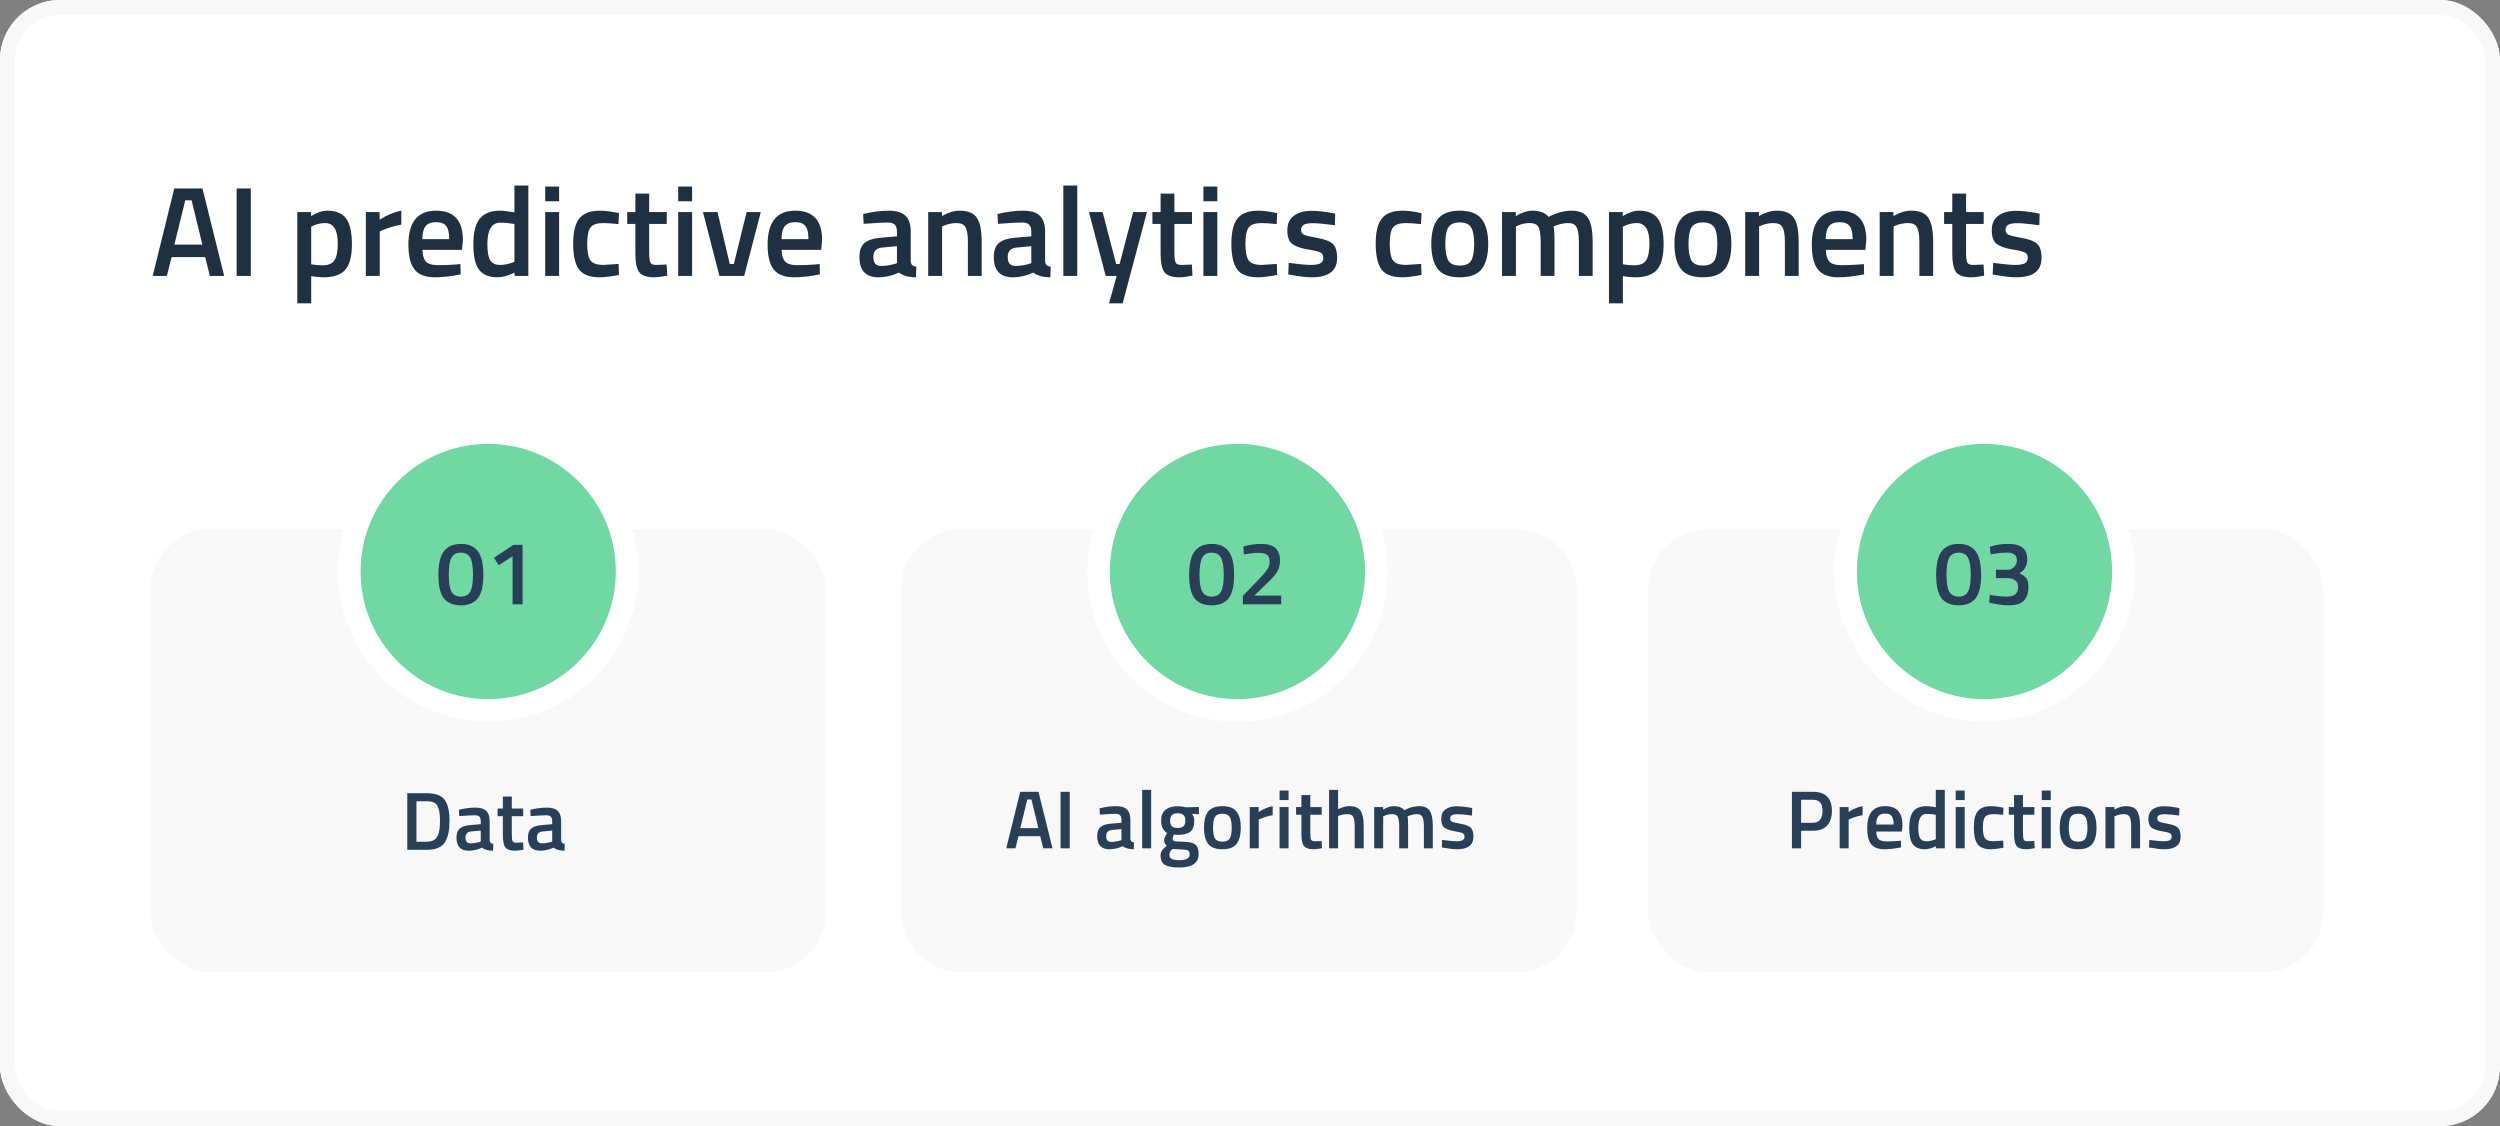 <svg width="666" height="300" viewBox="0 0 666 300" fill="none" xmlns="http://www.w3.org/2000/svg">
<rect x="0" y="0" width="666" height="300" fill="#808080" stroke="none"/>
<g clip-path="url(#clip0_236_35416)">
<rect width="666" height="300" rx="16" fill="white"/>
<path d="M40.68 73.5L46.426 50.21H53.94L59.72 73.5H55.912L54.654 68.502H45.712L44.454 73.5H40.68ZM49.35 53.372L46.46 65.17H53.906L51.05 53.372H49.35ZM63.039 73.5V50.21H66.814V73.5H63.039ZM79.199 80.81V56.5H82.871V57.554C84.435 56.602 85.897 56.126 87.257 56.126C89.501 56.126 91.144 56.817 92.187 58.2C93.23 59.56 93.751 61.861 93.751 65.102C93.751 68.321 93.15 70.587 91.949 71.902C90.77 73.217 88.832 73.874 86.135 73.874C85.206 73.874 84.129 73.772 82.905 73.568V80.81H79.199ZM86.611 59.424C85.546 59.424 84.48 59.662 83.415 60.138L82.905 60.376V70.406C83.812 70.587 84.809 70.678 85.897 70.678C87.438 70.678 88.504 70.236 89.093 69.352C89.682 68.468 89.977 66.961 89.977 64.83C89.977 61.226 88.855 59.424 86.611 59.424ZM97.461 73.5V56.5H101.133V58.54C103.059 57.293 104.986 56.489 106.913 56.126V59.832C104.963 60.217 103.297 60.716 101.915 61.328L101.167 61.634V73.5H97.461ZM121.717 70.44L122.669 70.338L122.737 73.092C120.153 73.613 117.864 73.874 115.869 73.874C113.353 73.874 111.54 73.183 110.429 71.8C109.341 70.417 108.797 68.207 108.797 65.17C108.797 59.141 111.256 56.126 116.175 56.126C120.935 56.126 123.315 58.721 123.315 63.912L123.077 66.564H112.537C112.56 67.969 112.866 69.001 113.455 69.658C114.044 70.315 115.144 70.644 116.753 70.644C118.362 70.644 120.017 70.576 121.717 70.44ZM119.677 63.708C119.677 62.031 119.405 60.863 118.861 60.206C118.34 59.526 117.444 59.186 116.175 59.186C114.906 59.186 113.976 59.537 113.387 60.24C112.82 60.943 112.526 62.099 112.503 63.708H119.677ZM140.751 49.428V73.5H137.079V72.616C135.424 73.455 133.905 73.874 132.523 73.874C130.301 73.874 128.669 73.205 127.627 71.868C126.607 70.531 126.097 68.287 126.097 65.136C126.097 61.985 126.663 59.696 127.797 58.268C128.953 56.84 130.743 56.126 133.169 56.126C133.985 56.126 135.277 56.273 137.045 56.568V49.428H140.751ZM136.467 69.964L137.045 69.726V59.662C135.685 59.435 134.427 59.322 133.271 59.322C130.981 59.322 129.837 61.226 129.837 65.034C129.837 67.119 130.097 68.57 130.619 69.386C131.163 70.179 132.013 70.576 133.169 70.576C134.325 70.576 135.424 70.372 136.467 69.964ZM145.24 73.5V56.5H148.946V73.5H145.24ZM145.24 53.61V49.7H148.946V53.61H145.24ZM159.799 56.126C161.001 56.126 162.417 56.285 164.049 56.602L164.899 56.772L164.763 59.696C162.973 59.515 161.647 59.424 160.785 59.424C159.063 59.424 157.907 59.809 157.317 60.58C156.728 61.351 156.433 62.801 156.433 64.932C156.433 67.063 156.717 68.536 157.283 69.352C157.85 70.168 159.029 70.576 160.819 70.576L164.797 70.304L164.899 73.262C162.61 73.67 160.887 73.874 159.731 73.874C157.147 73.874 155.323 73.183 154.257 71.8C153.215 70.395 152.693 68.105 152.693 64.932C152.693 61.759 153.249 59.503 154.359 58.166C155.47 56.806 157.283 56.126 159.799 56.126ZM177.628 59.662H172.936V67.142C172.936 68.525 173.038 69.443 173.242 69.896C173.446 70.349 173.968 70.576 174.806 70.576L177.594 70.474L177.764 73.432C176.246 73.727 175.09 73.874 174.296 73.874C172.37 73.874 171.044 73.432 170.318 72.548C169.616 71.664 169.264 69.998 169.264 67.55V59.662H167.088V56.5H169.264V51.57H172.936V56.5H177.628V59.662ZM180.668 73.5V56.5H184.374V73.5H180.668ZM180.668 53.61V49.7H184.374V53.61H180.668ZM187.271 56.5H191.147L194.411 70.338H195.499L198.899 56.5H202.673L198.253 73.5H191.657L187.271 56.5ZM217.409 70.44L218.361 70.338L218.429 73.092C215.845 73.613 213.555 73.874 211.561 73.874C209.045 73.874 207.231 73.183 206.121 71.8C205.033 70.417 204.489 68.207 204.489 65.17C204.489 59.141 206.948 56.126 211.867 56.126C216.627 56.126 219.007 58.721 219.007 63.912L218.769 66.564H208.229C208.251 67.969 208.557 69.001 209.147 69.658C209.736 70.315 210.835 70.644 212.445 70.644C214.054 70.644 215.709 70.576 217.409 70.44ZM215.369 63.708C215.369 62.031 215.097 60.863 214.553 60.206C214.031 59.526 213.136 59.186 211.867 59.186C210.597 59.186 209.668 59.537 209.079 60.24C208.512 60.943 208.217 62.099 208.195 63.708H215.369ZM242.621 61.736V69.488C242.644 69.987 242.768 70.361 242.995 70.61C243.244 70.837 243.618 70.984 244.117 71.052L244.015 73.874C242.066 73.874 240.558 73.455 239.493 72.616C237.68 73.455 235.855 73.874 234.019 73.874C230.642 73.874 228.953 72.072 228.953 68.468C228.953 66.745 229.406 65.499 230.313 64.728C231.242 63.957 232.659 63.493 234.563 63.334L238.949 62.96V61.736C238.949 60.829 238.745 60.195 238.337 59.832C237.952 59.469 237.374 59.288 236.603 59.288C235.152 59.288 233.339 59.379 231.163 59.56L230.075 59.628L229.939 57.01C232.41 56.421 234.676 56.126 236.739 56.126C238.824 56.126 240.32 56.579 241.227 57.486C242.156 58.37 242.621 59.787 242.621 61.736ZM235.005 65.952C233.441 66.088 232.659 66.938 232.659 68.502C232.659 70.066 233.35 70.848 234.733 70.848C235.866 70.848 237.068 70.667 238.337 70.304L238.949 70.1V65.578L235.005 65.952ZM250.979 73.5H247.273V56.5H250.945V57.554C252.6 56.602 254.164 56.126 255.637 56.126C257.904 56.126 259.445 56.772 260.261 58.064C261.1 59.333 261.519 61.441 261.519 64.388V73.5H257.847V64.49C257.847 62.654 257.643 61.351 257.235 60.58C256.85 59.809 256.045 59.424 254.821 59.424C253.665 59.424 252.555 59.651 251.489 60.104L250.979 60.308V73.5ZM278.414 61.736V69.488C278.437 69.987 278.561 70.361 278.788 70.61C279.037 70.837 279.411 70.984 279.91 71.052L279.808 73.874C277.859 73.874 276.351 73.455 275.286 72.616C273.473 73.455 271.648 73.874 269.812 73.874C266.435 73.874 264.746 72.072 264.746 68.468C264.746 66.745 265.199 65.499 266.106 64.728C267.035 63.957 268.452 63.493 270.356 63.334L274.742 62.96V61.736C274.742 60.829 274.538 60.195 274.13 59.832C273.745 59.469 273.167 59.288 272.396 59.288C270.945 59.288 269.132 59.379 266.956 59.56L265.868 59.628L265.732 57.01C268.203 56.421 270.469 56.126 272.532 56.126C274.617 56.126 276.113 56.579 277.02 57.486C277.949 58.37 278.414 59.787 278.414 61.736ZM270.798 65.952C269.234 66.088 268.452 66.938 268.452 68.502C268.452 70.066 269.143 70.848 270.526 70.848C271.659 70.848 272.861 70.667 274.13 70.304L274.742 70.1V65.578L270.798 65.952ZM283.27 73.5V49.428H286.976V73.5H283.27ZM290.102 56.5H293.74L297.344 70.338H298.262L301.866 56.5H305.538L299.078 80.81H295.44L297.48 73.5H294.556L290.102 56.5ZM317.546 59.662H312.854V67.142C312.854 68.525 312.956 69.443 313.16 69.896C313.364 70.349 313.886 70.576 314.724 70.576L317.512 70.474L317.682 73.432C316.164 73.727 315.008 73.874 314.214 73.874C312.288 73.874 310.962 73.432 310.236 72.548C309.534 71.664 309.182 69.998 309.182 67.55V59.662H307.006V56.5H309.182V51.57H312.854V56.5H317.546V59.662ZM320.586 73.5V56.5H324.292V73.5H320.586ZM320.586 53.61V49.7H324.292V53.61H320.586ZM335.145 56.126C336.346 56.126 337.763 56.285 339.395 56.602L340.245 56.772L340.109 59.696C338.318 59.515 336.992 59.424 336.131 59.424C334.408 59.424 333.252 59.809 332.663 60.58C332.074 61.351 331.779 62.801 331.779 64.932C331.779 67.063 332.062 68.536 332.629 69.352C333.196 70.168 334.374 70.576 336.165 70.576L340.143 70.304L340.245 73.262C337.956 73.67 336.233 73.874 335.077 73.874C332.493 73.874 330.668 73.183 329.603 71.8C328.56 70.395 328.039 68.105 328.039 64.932C328.039 61.759 328.594 59.503 329.705 58.166C330.816 56.806 332.629 56.126 335.145 56.126ZM355.626 60.002C352.951 59.639 351.013 59.458 349.812 59.458C348.611 59.458 347.772 59.605 347.296 59.9C346.843 60.172 346.616 60.614 346.616 61.226C346.616 61.838 346.865 62.269 347.364 62.518C347.885 62.767 349.087 63.062 350.968 63.402C352.872 63.719 354.221 64.229 355.014 64.932C355.807 65.635 356.204 66.881 356.204 68.672C356.204 70.463 355.626 71.777 354.47 72.616C353.337 73.455 351.671 73.874 349.472 73.874C348.089 73.874 346.344 73.681 344.236 73.296L343.182 73.126L343.318 70.032C346.038 70.395 347.999 70.576 349.2 70.576C350.401 70.576 351.251 70.429 351.75 70.134C352.271 69.839 352.532 69.352 352.532 68.672C352.532 67.992 352.283 67.527 351.784 67.278C351.308 67.006 350.141 66.723 348.282 66.428C346.446 66.111 345.097 65.623 344.236 64.966C343.375 64.309 342.944 63.107 342.944 61.362C342.944 59.617 343.533 58.313 344.712 57.452C345.913 56.591 347.443 56.16 349.302 56.16C350.753 56.16 352.532 56.341 354.64 56.704L355.694 56.908L355.626 60.002ZM373.594 56.126C374.796 56.126 376.212 56.285 377.844 56.602L378.694 56.772L378.558 59.696C376.768 59.515 375.442 59.424 374.58 59.424C372.858 59.424 371.702 59.809 371.112 60.58C370.523 61.351 370.228 62.801 370.228 64.932C370.228 67.063 370.512 68.536 371.078 69.352C371.645 70.168 372.824 70.576 374.614 70.576L378.592 70.304L378.694 73.262C376.405 73.67 374.682 73.874 373.526 73.874C370.942 73.874 369.118 73.183 368.052 71.8C367.01 70.395 366.488 68.105 366.488 64.932C366.488 61.759 367.044 59.503 368.154 58.166C369.265 56.806 371.078 56.126 373.594 56.126ZM383.029 58.336C384.208 56.863 386.157 56.126 388.877 56.126C391.597 56.126 393.535 56.863 394.691 58.336C395.87 59.809 396.459 62.019 396.459 64.966C396.459 67.913 395.893 70.134 394.759 71.63C393.626 73.126 391.665 73.874 388.877 73.874C386.089 73.874 384.129 73.126 382.995 71.63C381.862 70.134 381.295 67.913 381.295 64.966C381.295 62.019 381.873 59.809 383.029 58.336ZM385.817 69.386C386.339 70.293 387.359 70.746 388.877 70.746C390.396 70.746 391.416 70.293 391.937 69.386C392.459 68.479 392.719 66.995 392.719 64.932C392.719 62.869 392.436 61.407 391.869 60.546C391.325 59.685 390.328 59.254 388.877 59.254C387.427 59.254 386.418 59.685 385.851 60.546C385.307 61.407 385.035 62.869 385.035 64.932C385.035 66.995 385.296 68.479 385.817 69.386ZM403.846 73.5H400.14V56.5H403.812V57.554C405.422 56.602 406.895 56.126 408.232 56.126C410.204 56.126 411.644 56.681 412.55 57.792C414.613 56.681 416.664 56.126 418.704 56.126C420.744 56.126 422.184 56.761 423.022 58.03C423.861 59.277 424.28 61.396 424.28 64.388V73.5H420.608V64.49C420.608 62.654 420.416 61.351 420.03 60.58C419.668 59.809 418.897 59.424 417.718 59.424C416.698 59.424 415.599 59.651 414.42 60.104L413.842 60.342C414.024 60.795 414.114 62.246 414.114 64.694V73.5H410.442V64.762C410.442 62.745 410.261 61.351 409.898 60.58C409.536 59.809 408.742 59.424 407.518 59.424C406.385 59.424 405.331 59.651 404.356 60.104L403.846 60.308V73.5ZM428.629 80.81V56.5H432.301V57.554C433.865 56.602 435.327 56.126 436.687 56.126C438.931 56.126 440.574 56.817 441.617 58.2C442.659 59.56 443.181 61.861 443.181 65.102C443.181 68.321 442.58 70.587 441.379 71.902C440.2 73.217 438.262 73.874 435.565 73.874C434.635 73.874 433.559 73.772 432.335 73.568V80.81H428.629ZM436.041 59.424C434.975 59.424 433.91 59.662 432.845 60.138L432.335 60.376V70.406C433.241 70.587 434.239 70.678 435.327 70.678C436.868 70.678 437.933 70.236 438.523 69.352C439.112 68.468 439.407 66.961 439.407 64.83C439.407 61.226 438.285 59.424 436.041 59.424ZM447.808 58.336C448.987 56.863 450.936 56.126 453.656 56.126C456.376 56.126 458.314 56.863 459.47 58.336C460.649 59.809 461.238 62.019 461.238 64.966C461.238 67.913 460.672 70.134 459.538 71.63C458.405 73.126 456.444 73.874 453.656 73.874C450.868 73.874 448.908 73.126 447.774 71.63C446.641 70.134 446.074 67.913 446.074 64.966C446.074 62.019 446.652 59.809 447.808 58.336ZM450.596 69.386C451.118 70.293 452.138 70.746 453.656 70.746C455.175 70.746 456.195 70.293 456.716 69.386C457.238 68.479 457.498 66.995 457.498 64.932C457.498 62.869 457.215 61.407 456.648 60.546C456.104 59.685 455.107 59.254 453.656 59.254C452.206 59.254 451.197 59.685 450.63 60.546C450.086 61.407 449.814 62.869 449.814 64.932C449.814 66.995 450.075 68.479 450.596 69.386ZM468.626 73.5H464.92V56.5H468.592V57.554C470.246 56.602 471.81 56.126 473.284 56.126C475.55 56.126 477.092 56.772 477.908 58.064C478.746 59.333 479.166 61.441 479.166 64.388V73.5H475.494V64.49C475.494 62.654 475.29 61.351 474.882 60.58C474.496 59.809 473.692 59.424 472.468 59.424C471.312 59.424 470.201 59.651 469.136 60.104L468.626 60.308V73.5ZM495.584 70.44L496.536 70.338L496.604 73.092C494.02 73.613 491.731 73.874 489.736 73.874C487.22 73.874 485.407 73.183 484.296 71.8C483.208 70.417 482.664 68.207 482.664 65.17C482.664 59.141 485.124 56.126 490.042 56.126C494.802 56.126 497.182 58.721 497.182 63.912L496.944 66.564H486.404C486.427 67.969 486.733 69.001 487.322 69.658C487.912 70.315 489.011 70.644 490.62 70.644C492.23 70.644 493.884 70.576 495.584 70.44ZM493.544 63.708C493.544 62.031 493.272 60.863 492.728 60.206C492.207 59.526 491.312 59.186 490.042 59.186C488.773 59.186 487.844 59.537 487.254 60.24C486.688 60.943 486.393 62.099 486.37 63.708H493.544ZM504.452 73.5H500.746V56.5H504.418V57.554C506.073 56.602 507.637 56.126 509.11 56.126C511.377 56.126 512.918 56.772 513.734 58.064C514.573 59.333 514.992 61.441 514.992 64.388V73.5H511.32V64.49C511.32 62.654 511.116 61.351 510.708 60.58C510.323 59.809 509.518 59.424 508.294 59.424C507.138 59.424 506.027 59.651 504.962 60.104L504.452 60.308V73.5ZM528.453 59.662H523.761V67.142C523.761 68.525 523.863 69.443 524.067 69.896C524.271 70.349 524.792 70.576 525.631 70.576L528.419 70.474L528.589 73.432C527.07 73.727 525.914 73.874 525.121 73.874C523.194 73.874 521.868 73.432 521.143 72.548C520.44 71.664 520.089 69.998 520.089 67.55V59.662H517.913V56.5H520.089V51.57H523.761V56.5H528.453V59.662ZM543.29 60.002C540.615 59.639 538.677 59.458 537.476 59.458C536.275 59.458 535.436 59.605 534.96 59.9C534.507 60.172 534.28 60.614 534.28 61.226C534.28 61.838 534.529 62.269 535.028 62.518C535.549 62.767 536.751 63.062 538.632 63.402C540.536 63.719 541.885 64.229 542.678 64.932C543.471 65.635 543.868 66.881 543.868 68.672C543.868 70.463 543.29 71.777 542.134 72.616C541.001 73.455 539.335 73.874 537.136 73.874C535.753 73.874 534.008 73.681 531.9 73.296L530.846 73.126L530.982 70.032C533.702 70.395 535.663 70.576 536.864 70.576C538.065 70.576 538.915 70.429 539.414 70.134C539.935 69.839 540.196 69.352 540.196 68.672C540.196 67.992 539.947 67.527 539.448 67.278C538.972 67.006 537.805 66.723 535.946 66.428C534.11 66.111 532.761 65.623 531.9 64.966C531.039 64.309 530.608 63.107 530.608 61.362C530.608 59.617 531.197 58.313 532.376 57.452C533.577 56.591 535.107 56.16 536.966 56.16C538.417 56.16 540.196 56.341 542.304 56.704L543.358 56.908L543.29 60.002Z" fill="#1F3042"/>
<rect x="40" y="141" width="180" height="118" rx="16" fill="#F8F8F8"/>
<rect x="439" y="141" width="180" height="118" rx="16" fill="#F8F8F8"/>
<path d="M240 157C240 148.163 247.163 141 256 141H404C412.837 141 420 148.163 420 157V243C420 251.837 412.837 259 404 259H256C247.163 259 240 251.837 240 243V157Z" fill="#F8F8F8"/>
<path d="M113.715 226.387H108.501V211.317H113.715C116.032 211.317 117.616 211.903 118.467 213.077C119.317 214.25 119.743 216.091 119.743 218.599C119.743 219.875 119.655 220.96 119.479 221.855C119.317 222.735 119.024 223.534 118.599 224.253C117.763 225.675 116.135 226.387 113.715 226.387ZM117.213 218.599C117.213 216.78 116.985 215.467 116.531 214.661C116.076 213.854 115.137 213.451 113.715 213.451H110.943V224.231H113.715C115.167 224.231 116.135 223.695 116.619 222.625C116.853 222.082 117.007 221.503 117.081 220.887C117.169 220.271 117.213 219.508 117.213 218.599ZM130.448 218.775V223.791C130.463 224.113 130.544 224.355 130.69 224.517C130.852 224.663 131.094 224.759 131.416 224.803L131.35 226.629C130.089 226.629 129.114 226.357 128.424 225.815C127.251 226.357 126.07 226.629 124.882 226.629C122.697 226.629 121.604 225.463 121.604 223.131C121.604 222.016 121.898 221.209 122.484 220.711C123.086 220.212 124.002 219.911 125.234 219.809L128.072 219.567V218.775C128.072 218.188 127.94 217.777 127.676 217.543C127.427 217.308 127.053 217.191 126.554 217.191C125.616 217.191 124.442 217.249 123.034 217.367L122.33 217.411L122.242 215.717C123.841 215.335 125.308 215.145 126.642 215.145C127.992 215.145 128.96 215.438 129.546 216.025C130.148 216.597 130.448 217.513 130.448 218.775ZM125.52 221.503C124.508 221.591 124.002 222.141 124.002 223.153C124.002 224.165 124.45 224.671 125.344 224.671C126.078 224.671 126.855 224.553 127.676 224.319L128.072 224.187V221.261L125.52 221.503ZM139.377 217.433H136.341V222.273C136.341 223.167 136.407 223.761 136.539 224.055C136.671 224.348 137.008 224.495 137.551 224.495L139.355 224.429L139.465 226.343C138.482 226.533 137.734 226.629 137.221 226.629C135.974 226.629 135.116 226.343 134.647 225.771C134.192 225.199 133.965 224.121 133.965 222.537V217.433H132.557V215.387H133.965V212.197H136.341V215.387H139.377V217.433ZM149.484 218.775V223.791C149.498 224.113 149.579 224.355 149.726 224.517C149.887 224.663 150.129 224.759 150.452 224.803L150.386 226.629C149.124 226.629 148.149 226.357 147.46 225.815C146.286 226.357 145.106 226.629 143.918 226.629C141.732 226.629 140.64 225.463 140.64 223.131C140.64 222.016 140.933 221.209 141.52 220.711C142.121 220.212 143.038 219.911 144.27 219.809L147.108 219.567V218.775C147.108 218.188 146.976 217.777 146.712 217.543C146.462 217.308 146.088 217.191 145.59 217.191C144.651 217.191 143.478 217.249 142.07 217.367L141.366 217.411L141.278 215.717C142.876 215.335 144.343 215.145 145.678 215.145C147.027 215.145 147.995 215.438 148.582 216.025C149.183 216.597 149.484 217.513 149.484 218.775ZM144.556 221.503C143.544 221.591 143.038 222.141 143.038 223.153C143.038 224.165 143.485 224.671 144.38 224.671C145.113 224.671 145.89 224.553 146.712 224.319L147.108 224.187V221.261L144.556 221.503Z" fill="#293F57"/>
<path d="M268.066 226L271.784 210.93H276.646L280.386 226H277.922L277.108 222.766H271.322L270.508 226H268.066ZM273.676 212.976L271.806 220.61H276.624L274.776 212.976H273.676ZM282.534 226V210.93H284.976V226H282.534ZM301.13 218.388V223.404C301.145 223.727 301.225 223.969 301.372 224.13C301.533 224.277 301.775 224.372 302.098 224.416L302.032 226.242C300.771 226.242 299.795 225.971 299.106 225.428C297.933 225.971 296.752 226.242 295.564 226.242C293.379 226.242 292.286 225.076 292.286 222.744C292.286 221.629 292.579 220.823 293.166 220.324C293.767 219.825 294.684 219.525 295.916 219.422L298.754 219.18V218.388C298.754 217.801 298.622 217.391 298.358 217.156C298.109 216.921 297.735 216.804 297.236 216.804C296.297 216.804 295.124 216.863 293.716 216.98L293.012 217.024L292.924 215.33C294.523 214.949 295.989 214.758 297.324 214.758C298.673 214.758 299.641 215.051 300.228 215.638C300.829 216.21 301.13 217.127 301.13 218.388ZM296.202 221.116C295.19 221.204 294.684 221.754 294.684 222.766C294.684 223.778 295.131 224.284 296.026 224.284C296.759 224.284 297.537 224.167 298.358 223.932L298.754 223.8V220.874L296.202 221.116ZM304.272 226V210.424H306.67V226H304.272ZM319.319 227.496C319.319 229.901 317.581 231.104 314.105 231.104C312.433 231.104 311.194 230.877 310.387 230.422C309.58 229.967 309.177 229.139 309.177 227.936C309.177 227.393 309.309 226.924 309.573 226.528C309.837 226.147 310.262 225.729 310.849 225.274C310.365 224.951 310.123 224.416 310.123 223.668C310.123 223.375 310.321 222.898 310.717 222.238L310.915 221.908C309.859 221.277 309.331 220.177 309.331 218.608C309.331 217.288 309.727 216.32 310.519 215.704C311.311 215.088 312.382 214.78 313.731 214.78C314.376 214.78 315.014 214.853 315.645 215L315.975 215.066L319.385 214.978V216.914L317.559 216.804C317.955 217.317 318.153 217.919 318.153 218.608C318.153 220.045 317.786 221.043 317.053 221.6C316.334 222.143 315.205 222.414 313.665 222.414C313.284 222.414 312.961 222.385 312.697 222.326C312.492 222.825 312.389 223.213 312.389 223.492C312.389 223.756 312.521 223.939 312.785 224.042C313.064 224.145 313.724 224.203 314.765 224.218C316.51 224.233 317.706 224.467 318.351 224.922C318.996 225.377 319.319 226.235 319.319 227.496ZM311.531 227.716C311.531 228.229 311.736 228.596 312.147 228.816C312.558 229.036 313.262 229.146 314.259 229.146C316.034 229.146 316.921 228.64 316.921 227.628C316.921 227.056 316.76 226.689 316.437 226.528C316.129 226.381 315.506 226.301 314.567 226.286L312.411 226.154C312.088 226.418 311.861 226.66 311.729 226.88C311.597 227.115 311.531 227.393 311.531 227.716ZM311.707 218.608C311.707 219.283 311.868 219.781 312.191 220.104C312.514 220.412 313.034 220.566 313.753 220.566C314.472 220.566 314.985 220.412 315.293 220.104C315.616 219.781 315.777 219.283 315.777 218.608C315.777 217.933 315.616 217.442 315.293 217.134C314.97 216.811 314.45 216.65 313.731 216.65C312.382 216.65 311.707 217.303 311.707 218.608ZM321.858 216.188C322.62 215.235 323.882 214.758 325.642 214.758C327.402 214.758 328.656 215.235 329.404 216.188C330.166 217.141 330.548 218.571 330.548 220.478C330.548 222.385 330.181 223.822 329.448 224.79C328.714 225.758 327.446 226.242 325.642 226.242C323.838 226.242 322.569 225.758 321.836 224.79C321.102 223.822 320.736 222.385 320.736 220.478C320.736 218.571 321.11 217.141 321.858 216.188ZM323.662 223.338C323.999 223.925 324.659 224.218 325.642 224.218C326.624 224.218 327.284 223.925 327.622 223.338C327.959 222.751 328.128 221.791 328.128 220.456C328.128 219.121 327.944 218.175 327.578 217.618C327.226 217.061 326.58 216.782 325.642 216.782C324.703 216.782 324.05 217.061 323.684 217.618C323.332 218.175 323.156 219.121 323.156 220.456C323.156 221.791 323.324 222.751 323.662 223.338ZM332.93 226V215H335.306V216.32C336.552 215.513 337.799 214.993 339.046 214.758V217.156C337.784 217.405 336.706 217.728 335.812 218.124L335.328 218.322V226H332.93ZM340.879 226V215H343.277V226H340.879ZM340.879 213.13V210.6H343.277V213.13H340.879ZM352.103 217.046H349.067V221.886C349.067 222.781 349.133 223.375 349.265 223.668C349.397 223.961 349.735 224.108 350.277 224.108L352.081 224.042L352.191 225.956C351.209 226.147 350.461 226.242 349.947 226.242C348.701 226.242 347.843 225.956 347.373 225.384C346.919 224.812 346.691 223.734 346.691 222.15V217.046H345.283V215H346.691V211.81H349.067V215H352.103V217.046ZM356.468 226H354.07V210.424H356.468V215.572C357.553 215.029 358.558 214.758 359.482 214.758C360.949 214.758 361.946 215.176 362.474 216.012C363.017 216.833 363.288 218.197 363.288 220.104V226H360.89V220.17C360.89 218.982 360.765 218.139 360.516 217.64C360.267 217.141 359.739 216.892 358.932 216.892C358.228 216.892 357.524 217.009 356.82 217.244L356.468 217.376V226ZM368.478 226H366.08V215H368.456V215.682C369.497 215.066 370.451 214.758 371.316 214.758C372.592 214.758 373.523 215.117 374.11 215.836C375.445 215.117 376.772 214.758 378.092 214.758C379.412 214.758 380.343 215.169 380.886 215.99C381.429 216.797 381.7 218.168 381.7 220.104V226H379.324V220.17C379.324 218.982 379.199 218.139 378.95 217.64C378.715 217.141 378.217 216.892 377.454 216.892C376.794 216.892 376.083 217.039 375.32 217.332L374.946 217.486C375.063 217.779 375.122 218.718 375.122 220.302V226H372.746V220.346C372.746 219.041 372.629 218.139 372.394 217.64C372.159 217.141 371.646 216.892 370.854 216.892C370.121 216.892 369.439 217.039 368.808 217.332L368.478 217.464V226ZM392.148 217.266C390.417 217.031 389.163 216.914 388.386 216.914C387.608 216.914 387.066 217.009 386.758 217.2C386.464 217.376 386.318 217.662 386.318 218.058C386.318 218.454 386.479 218.733 386.802 218.894C387.139 219.055 387.916 219.246 389.134 219.466C390.366 219.671 391.238 220.001 391.752 220.456C392.265 220.911 392.522 221.717 392.522 222.876C392.522 224.035 392.148 224.885 391.4 225.428C390.666 225.971 389.588 226.242 388.166 226.242C387.271 226.242 386.142 226.117 384.778 225.868L384.096 225.758L384.184 223.756C385.944 223.991 387.212 224.108 387.99 224.108C388.767 224.108 389.317 224.013 389.64 223.822C389.977 223.631 390.146 223.316 390.146 222.876C390.146 222.436 389.984 222.135 389.662 221.974C389.354 221.798 388.598 221.615 387.396 221.424C386.208 221.219 385.335 220.903 384.778 220.478C384.22 220.053 383.942 219.275 383.942 218.146C383.942 217.017 384.323 216.173 385.086 215.616C385.863 215.059 386.853 214.78 388.056 214.78C388.994 214.78 390.146 214.897 391.51 215.132L392.192 215.264L392.148 217.266Z" fill="#293F57"/>
<path d="M482.895 221.314H479.815V226H477.373V210.93H482.895C486.312 210.93 488.021 212.617 488.021 215.99C488.021 217.721 487.588 219.041 486.723 219.95C485.872 220.859 484.596 221.314 482.895 221.314ZM479.815 219.202H482.873C484.633 219.202 485.513 218.131 485.513 215.99C485.513 214.963 485.3 214.215 484.875 213.746C484.449 213.277 483.782 213.042 482.873 213.042H479.815V219.202ZM490.085 226V215H492.461V216.32C493.707 215.513 494.954 214.993 496.201 214.758V217.156C494.939 217.405 493.861 217.728 492.967 218.124L492.483 218.322V226H490.085ZM505.78 224.02L506.396 223.954L506.44 225.736C504.768 226.073 503.287 226.242 501.996 226.242C500.368 226.242 499.195 225.795 498.476 224.9C497.772 224.005 497.42 222.575 497.42 220.61C497.42 216.709 499.011 214.758 502.194 214.758C505.274 214.758 506.814 216.437 506.814 219.796L506.66 221.512H499.84C499.855 222.421 500.053 223.089 500.434 223.514C500.815 223.939 501.527 224.152 502.568 224.152C503.609 224.152 504.68 224.108 505.78 224.02ZM504.46 219.664C504.46 218.579 504.284 217.823 503.932 217.398C503.595 216.958 503.015 216.738 502.194 216.738C501.373 216.738 500.771 216.965 500.39 217.42C500.023 217.875 499.833 218.623 499.818 219.664H504.46ZM518.096 210.424V226H515.72V225.428C514.649 225.971 513.667 226.242 512.772 226.242C511.335 226.242 510.279 225.809 509.604 224.944C508.944 224.079 508.614 222.627 508.614 220.588C508.614 218.549 508.981 217.068 509.714 216.144C510.462 215.22 511.621 214.758 513.19 214.758C513.718 214.758 514.554 214.853 515.698 215.044V210.424H518.096ZM515.324 223.712L515.698 223.558V217.046C514.818 216.899 514.004 216.826 513.256 216.826C511.775 216.826 511.034 218.058 511.034 220.522C511.034 221.871 511.203 222.81 511.54 223.338C511.892 223.851 512.442 224.108 513.19 224.108C513.938 224.108 514.649 223.976 515.324 223.712ZM521.001 226V215H523.399V226H521.001ZM521.001 213.13V210.6H523.399V213.13H521.001ZM530.421 214.758C531.199 214.758 532.115 214.861 533.171 215.066L533.721 215.176L533.633 217.068C532.475 216.951 531.617 216.892 531.059 216.892C529.945 216.892 529.197 217.141 528.815 217.64C528.434 218.139 528.243 219.077 528.243 220.456C528.243 221.835 528.427 222.788 528.793 223.316C529.16 223.844 529.923 224.108 531.081 224.108L533.655 223.932L533.721 225.846C532.24 226.11 531.125 226.242 530.377 226.242C528.705 226.242 527.525 225.795 526.835 224.9C526.161 223.991 525.823 222.509 525.823 220.456C525.823 218.403 526.183 216.943 526.901 216.078C527.62 215.198 528.793 214.758 530.421 214.758ZM541.958 217.046H538.922V221.886C538.922 222.781 538.988 223.375 539.12 223.668C539.252 223.961 539.589 224.108 540.132 224.108L541.936 224.042L542.046 225.956C541.063 226.147 540.315 226.242 539.802 226.242C538.555 226.242 537.697 225.956 537.228 225.384C536.773 224.812 536.546 223.734 536.546 222.15V217.046H535.138V215H536.546V211.81H538.922V215H541.958V217.046ZM543.925 226V215H546.323V226H543.925ZM543.925 213.13V210.6H546.323V213.13H543.925ZM549.825 216.188C550.588 215.235 551.849 214.758 553.609 214.758C555.369 214.758 556.623 215.235 557.371 216.188C558.134 217.141 558.515 218.571 558.515 220.478C558.515 222.385 558.149 223.822 557.415 224.79C556.682 225.758 555.413 226.242 553.609 226.242C551.805 226.242 550.537 225.758 549.803 224.79C549.07 223.822 548.703 222.385 548.703 220.478C548.703 218.571 549.077 217.141 549.825 216.188ZM551.629 223.338C551.967 223.925 552.627 224.218 553.609 224.218C554.592 224.218 555.252 223.925 555.589 223.338C555.927 222.751 556.095 221.791 556.095 220.456C556.095 219.121 555.912 218.175 555.545 217.618C555.193 217.061 554.548 216.782 553.609 216.782C552.671 216.782 552.018 217.061 551.651 217.618C551.299 218.175 551.123 219.121 551.123 220.456C551.123 221.791 551.292 222.751 551.629 223.338ZM563.295 226H560.897V215H563.273V215.682C564.344 215.066 565.356 214.758 566.309 214.758C567.776 214.758 568.773 215.176 569.301 216.012C569.844 216.833 570.115 218.197 570.115 220.104V226H567.739V220.17C567.739 218.982 567.607 218.139 567.343 217.64C567.094 217.141 566.573 216.892 565.781 216.892C565.033 216.892 564.315 217.039 563.625 217.332L563.295 217.464V226ZM580.541 217.266C578.81 217.031 577.556 216.914 576.779 216.914C576.002 216.914 575.459 217.009 575.151 217.2C574.858 217.376 574.711 217.662 574.711 218.058C574.711 218.454 574.872 218.733 575.195 218.894C575.532 219.055 576.31 219.246 577.527 219.466C578.759 219.671 579.632 220.001 580.145 220.456C580.658 220.911 580.915 221.717 580.915 222.876C580.915 224.035 580.541 224.885 579.793 225.428C579.06 225.971 577.982 226.242 576.559 226.242C575.664 226.242 574.535 226.117 573.171 225.868L572.489 225.758L572.577 223.756C574.337 223.991 575.606 224.108 576.383 224.108C577.16 224.108 577.71 224.013 578.033 223.822C578.37 223.631 578.539 223.316 578.539 222.876C578.539 222.436 578.378 222.135 578.055 221.974C577.747 221.798 576.992 221.615 575.789 221.424C574.601 221.219 573.728 220.903 573.171 220.478C572.614 220.053 572.335 219.275 572.335 218.146C572.335 217.017 572.716 216.173 573.479 215.616C574.256 215.059 575.246 214.78 576.449 214.78C577.388 214.78 578.539 214.897 579.903 215.132L580.585 215.264L580.541 217.266Z" fill="#293F57"/>
<circle cx="130.055" cy="152.248" r="37" fill="#71D8A3" stroke="white" stroke-width="6"/>
<path d="M118.278 146.84C119.286 145.544 120.79 144.896 122.79 144.896C124.79 144.896 126.286 145.536 127.278 146.816C128.27 148.096 128.766 150.216 128.766 153.176C128.766 156.12 128.262 158.208 127.254 159.44C126.262 160.656 124.766 161.264 122.766 161.264C120.782 161.264 119.286 160.656 118.278 159.44C117.286 158.224 116.79 156.144 116.79 153.2C116.79 150.24 117.286 148.12 118.278 146.84ZM125.262 148.544C124.766 147.664 123.942 147.224 122.79 147.224C121.638 147.224 120.806 147.664 120.294 148.544C119.798 149.408 119.55 150.936 119.55 153.128C119.55 155.32 119.806 156.84 120.318 157.688C120.846 158.52 121.67 158.936 122.79 158.936C123.926 158.936 124.742 158.52 125.238 157.688C125.75 156.84 126.006 155.32 126.006 153.128C126.006 150.936 125.758 149.408 125.262 148.544ZM139.22 145.16V161H136.556V148.184L132.836 150.584L131.612 148.592L136.772 145.16H139.22Z" fill="#293F57"/>
<circle cx="329.656" cy="152.248" r="37" fill="#71D8A3" stroke="white" stroke-width="6"/>
<circle cx="528.672" cy="152.248" r="37" fill="#71D8A3" stroke="white" stroke-width="6"/>
<path d="M318.278 146.84C319.286 145.544 320.79 144.896 322.79 144.896C324.79 144.896 326.286 145.536 327.278 146.816C328.27 148.096 328.766 150.216 328.766 153.176C328.766 156.12 328.262 158.208 327.254 159.44C326.262 160.656 324.766 161.264 322.766 161.264C320.782 161.264 319.286 160.656 318.278 159.44C317.286 158.224 316.79 156.144 316.79 153.2C316.79 150.24 317.286 148.12 318.278 146.84ZM325.262 148.544C324.766 147.664 323.942 147.224 322.79 147.224C321.638 147.224 320.806 147.664 320.294 148.544C319.798 149.408 319.55 150.936 319.55 153.128C319.55 155.32 319.806 156.84 320.318 157.688C320.846 158.52 321.67 158.936 322.79 158.936C323.926 158.936 324.742 158.52 325.238 157.688C325.75 156.84 326.006 155.32 326.006 153.128C326.006 150.936 325.758 149.408 325.262 148.544ZM341.308 161H331.108V158.72L335.02 154.688C336.204 153.472 337.036 152.52 337.516 151.832C337.996 151.144 338.236 150.392 338.236 149.576C338.236 148.744 338.004 148.152 337.54 147.8C337.076 147.448 336.316 147.272 335.26 147.272C334.268 147.272 333.172 147.384 331.972 147.608L331.372 147.704L331.204 145.592C332.756 145.128 334.364 144.896 336.028 144.896C339.34 144.896 340.996 146.368 340.996 149.312C340.996 150.464 340.74 151.464 340.228 152.312C339.732 153.16 338.836 154.184 337.54 155.384L334.156 158.672H341.308V161Z" fill="#293F57"/>
<path d="M517.278 146.84C518.286 145.544 519.79 144.896 521.79 144.896C523.79 144.896 525.286 145.536 526.278 146.816C527.27 148.096 527.766 150.216 527.766 153.176C527.766 156.12 527.262 158.208 526.254 159.44C525.262 160.656 523.766 161.264 521.766 161.264C519.782 161.264 518.286 160.656 517.278 159.44C516.286 158.224 515.79 156.144 515.79 153.2C515.79 150.24 516.286 148.12 517.278 146.84ZM524.262 148.544C523.766 147.664 522.942 147.224 521.79 147.224C520.638 147.224 519.806 147.664 519.294 148.544C518.798 149.408 518.55 150.936 518.55 153.128C518.55 155.32 518.806 156.84 519.318 157.688C519.846 158.52 520.67 158.936 521.79 158.936C522.926 158.936 523.742 158.52 524.238 157.688C524.75 156.84 525.006 155.32 525.006 153.128C525.006 150.936 524.758 149.408 524.262 148.544ZM530.084 145.664C531.572 145.152 533.204 144.896 534.98 144.896C536.756 144.896 538.044 145.24 538.844 145.928C539.66 146.6 540.068 147.672 540.068 149.144C540.068 149.784 539.94 150.36 539.684 150.872C539.444 151.384 539.196 151.76 538.94 152C538.684 152.224 538.364 152.464 537.98 152.72C538.828 153.12 539.436 153.56 539.804 154.04C540.188 154.504 540.38 155.264 540.38 156.32C540.38 158 539.956 159.248 539.108 160.064C538.276 160.864 536.94 161.264 535.1 161.264C534.38 161.264 533.588 161.2 532.724 161.072C531.86 160.96 531.172 160.84 530.66 160.712L529.916 160.52L530.084 158.456C531.844 158.776 533.396 158.936 534.74 158.936C536.66 158.92 537.62 158.072 537.62 156.392C537.62 155.624 537.372 155.04 536.876 154.64C536.38 154.24 535.724 154.032 534.908 154.016H531.716V151.784H534.908C535.5 151.784 536.044 151.544 536.54 151.064C537.052 150.568 537.308 149.976 537.308 149.288C537.308 148.584 537.084 148.064 536.636 147.728C536.204 147.392 535.604 147.224 534.836 147.224C533.572 147.224 532.268 147.336 530.924 147.56L530.3 147.68L530.084 145.664Z" fill="#293F57"/>
</g>
<rect x="2" y="2" width="662" height="296" rx="14" stroke="#F8F8F8" stroke-width="4"/>
<defs>
<clipPath id="clip0_236_35416">
<rect width="666" height="300" rx="16" fill="white"/>
</clipPath>
</defs>
</svg>
